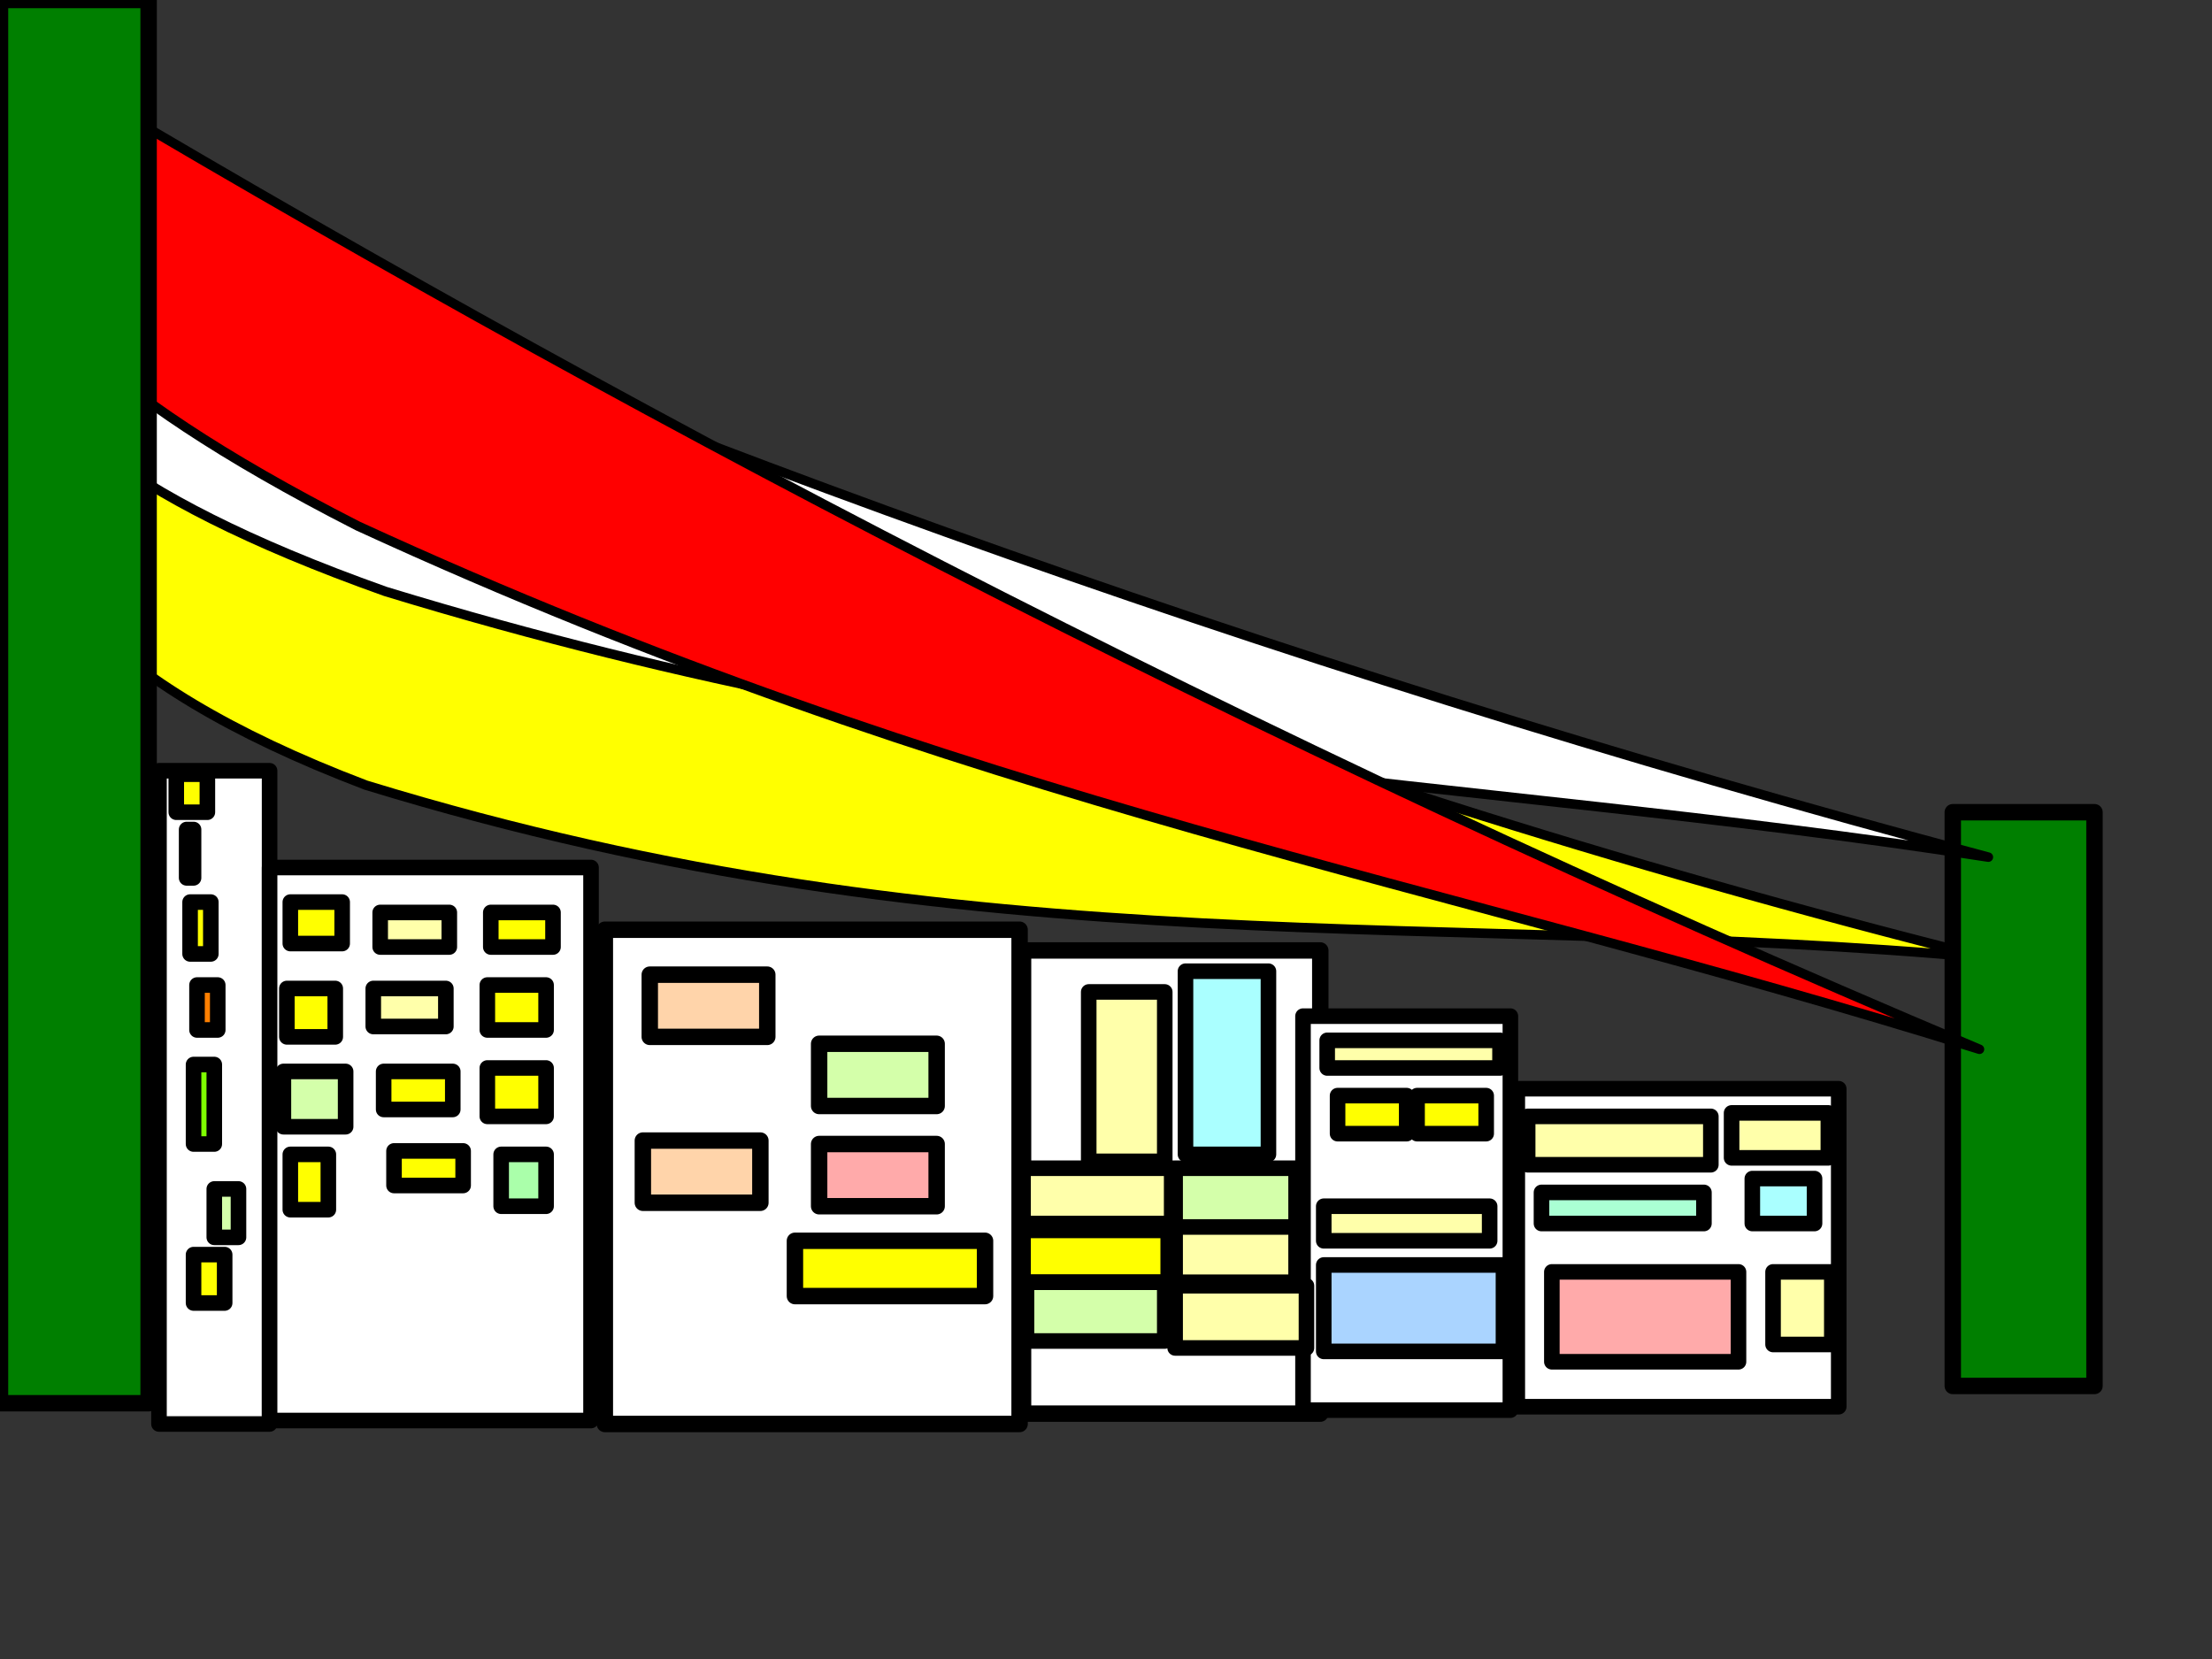 <?xml version="1.0"?><svg width="640" height="480" xmlns="http://www.w3.org/2000/svg">
 <rect width="100%" height="100%" fill="#333333" stroke="none"/>
 <title>city bridge</title>
 <g>
  <title>Layer 1</title>
  <rect fill="#ffffff" stroke="#000000" stroke-width="4.504" stroke-dasharray="null" stroke-linejoin="round" stroke-linecap="round" x="439" y="315" width="93" height="92" id="svg_99"/>
  <path d="m176.845,176.513" id="path3713" stroke-miterlimit="4" stroke-linejoin="round" stroke-linecap="round" stroke-width="1.504" stroke="#000000" fill-rule="evenodd" fill="#ffd4aa" transform="rotate(-2.144 127.693,176.513) "/>
  <rect fill="#ffffff" stroke="#000000" stroke-width="4.504" stroke-dasharray="null" stroke-linejoin="round" stroke-linecap="round" x="46" y="223" width="32" height="189" id="svg_3"/>
  <rect fill="#ffff00" stroke="#000000" stroke-width="4.504" stroke-dasharray="null" stroke-linejoin="round" stroke-linecap="round" x="51" y="224" width="9" height="11" id="svg_5"/>
  <rect fill="#ffd4aa" stroke="#000000" stroke-width="4.504" stroke-dasharray="null" stroke-linejoin="round" stroke-linecap="round" x="54" y="240" width="2" height="14" id="svg_6"/>
  <rect fill="#ffff00" stroke="#000000" stroke-width="4.504" stroke-dasharray="null" stroke-linejoin="round" stroke-linecap="round" x="55" y="261" width="6" height="15" id="svg_7"/>
  <rect fill="#ff7f00" stroke="#000000" stroke-width="4.504" stroke-dasharray="null" stroke-linejoin="round" stroke-linecap="round" x="57" y="285" width="6" height="13" id="svg_8"/>
  <rect fill="#7fff00" stroke="#000000" stroke-width="4.504" stroke-dasharray="null" stroke-linejoin="round" stroke-linecap="round" x="56" y="308" width="6" height="23" id="svg_9"/>
  <rect fill="#d4ffaa" stroke="#000000" stroke-width="4.504" stroke-dasharray="null" stroke-linejoin="round" stroke-linecap="round" x="62" y="344" width="7" height="14" id="svg_10"/>
  <rect fill="#ffff00" stroke="#000000" stroke-width="4.504" stroke-dasharray="null" stroke-linejoin="round" stroke-linecap="round" x="56" y="363" width="9" height="14" id="svg_11"/>
  <rect fill="#ffffff" stroke="#000000" stroke-width="4.504" stroke-dasharray="null" stroke-linejoin="round" stroke-linecap="round" x="78" y="251" width="93" height="160" id="svg_12"/>
  <rect fill="#ffff00" stroke="#000000" stroke-width="4.504" stroke-dasharray="null" stroke-linejoin="round" stroke-linecap="round" x="84" y="261" width="15" height="12" id="svg_13"/>
  <rect fill="#ffffaa" stroke="#000000" stroke-width="4.504" stroke-dasharray="null" stroke-linejoin="round" stroke-linecap="round" x="110" y="264" width="20" height="10" id="svg_14"/>
  <rect fill="#ffff00" stroke="#000000" stroke-width="4.504" stroke-dasharray="null" stroke-linejoin="round" stroke-linecap="round" x="142" y="264" width="18" height="10" id="svg_15"/>
  <rect fill="#ffff00" stroke="#000000" stroke-width="4.504" stroke-dasharray="null" stroke-linejoin="round" stroke-linecap="round" x="83" y="286" width="14" height="14" id="svg_16"/>
  <rect fill="#ffffaa" stroke="#000000" stroke-width="4.504" stroke-dasharray="null" stroke-linejoin="round" stroke-linecap="round" x="108" y="286" width="21" height="11" id="svg_21"/>
  <rect fill="#ffff00" stroke="#000000" stroke-width="4.504" stroke-dasharray="null" stroke-linejoin="round" stroke-linecap="round" x="141" y="285" width="17" height="13" id="svg_22"/>
  <rect fill="#d4ffaa" stroke="#000000" stroke-width="4.504" stroke-dasharray="null" stroke-linejoin="round" stroke-linecap="round" x="82" y="310" width="18" height="16" id="svg_24"/>
  <rect fill="#ffff00" stroke="#000000" stroke-width="4.504" stroke-dasharray="null" stroke-linejoin="round" stroke-linecap="round" x="111" y="310" width="20" height="11" id="svg_25"/>
  <rect fill="#ffff00" stroke="#000000" stroke-width="4.504" stroke-dasharray="null" stroke-linejoin="round" stroke-linecap="round" x="141" y="309" width="17" height="14" id="svg_26"/>
  <rect fill="#ffff00" stroke="#000000" stroke-width="4.504" stroke-dasharray="null" stroke-linejoin="round" stroke-linecap="round" x="84" y="334" width="11" height="16" id="svg_27"/>
  <rect fill="#ffff00" stroke="#000000" stroke-width="4.504" stroke-dasharray="null" stroke-linejoin="round" stroke-linecap="round" x="114" y="333" width="20" height="10" id="svg_28"/>
  <rect fill="#aaffaa" stroke="#000000" stroke-width="4.504" stroke-dasharray="null" stroke-linejoin="round" stroke-linecap="round" x="145" y="334" width="13" height="15" id="svg_29"/>
  <ellipse fill="#3f3f3f" stroke="#000000" stroke-width="2.75" stroke-dasharray="null" stroke-linejoin="round" stroke-linecap="round" cx="572" cy="245" id="svg_39"/>
  <ellipse fill="#3f3f3f" stroke="#000000" stroke-width="2.75" stroke-dasharray="null" stroke-linejoin="round" stroke-linecap="round" cx="542" cy="308" id="svg_43"/>
  <rect fill="#d4ffaa" stroke="#000000" stroke-width="4.75" stroke-dasharray="null" stroke-linejoin="round" stroke-linecap="round" x="185" y="275" width="34" height="18" id="svg_45"/>
  <rect fill="#ffff00" stroke="#000000" stroke-width="4.75" stroke-dasharray="null" stroke-linejoin="round" stroke-linecap="round" x="179" y="359" width="55" height="16" id="svg_51"/>
  <rect fill="#ffd4aa" stroke="#000000" stroke-width="4.75" stroke-dasharray="null" stroke-linejoin="round" stroke-linecap="round" x="186" y="303" width="34" height="18" id="svg_55"/>
  <path d="m584.033,202.983c-155.373,24.971 -282.542,76.717 -466.966,68.171c-169.97,-19.046 -120.974,-112.395 -129.122,-133.326c178.46,39.547 373.074,66.438 596.088,65.155z" stroke-miterlimit="4" stroke-linejoin="round" stroke-linecap="round" stroke-width="2.75" stroke="#000000" fill-rule="evenodd" fill="#ffff00" id="svg_23" transform="rotate(14.391 285.646,204.962) "/>
  <rect fill="#007f00" stroke="#000000" stroke-width="4.75" stroke-dasharray="null" stroke-linejoin="round" stroke-linecap="round" x="565" y="235" width="41" height="166" id="svg_34"/>
  <path fill="none" stroke="#000000" stroke-width="15.504" stroke-dasharray="null" stroke-linejoin="round" stroke-linecap="round" opacity="0.5" d="m541,250" id="svg_36"/>
  <path d="m585.326,169.833c-155.627,17.221 -283.005,52.907 -467.73,47.014c-170.249,-13.135 -121.172,-77.512 -129.334,-91.947c178.752,27.273 373.684,45.818 597.064,44.933z" stroke-miterlimit="4" stroke-linejoin="round" stroke-linecap="round" stroke-width="2.75" stroke="#000000" fill-rule="evenodd" fill="#ffffff" transform="rotate(15.151 286.451,171.198) " id="svg_37"/>
  <path d="m597.265,180.639c-163.379,16.256 -297.102,49.944 -491.03,44.381c-178.729,-12.4 -127.208,-73.171 -135.776,-86.798c187.656,25.746 392.299,43.252 626.806,42.417z" stroke-miterlimit="4" stroke-linejoin="round" stroke-linecap="round" stroke-width="2.75" stroke="#000000" fill-rule="evenodd" fill="#ff0000" transform="rotate(23.049 283.502,181.927) " id="svg_38"/>
  <rect fill="#ffffff" stroke="#000000" stroke-width="4.75" stroke-dasharray="null" stroke-linejoin="round" stroke-linecap="round" x="175" y="269" width="120" height="143" id="svg_44"/>
  <rect fill="#ffd4aa" stroke="#000000" stroke-width="4.75" stroke-dasharray="null" stroke-linejoin="round" stroke-linecap="round" x="188" y="282" width="34" height="18" id="svg_53"/>
  <rect fill="#ffff00" stroke="#000000" stroke-width="4.75" stroke-dasharray="null" stroke-linejoin="round" stroke-linecap="round" x="230" y="359" width="55" height="16" id="svg_54"/>
  <rect fill="#d4ffaa" stroke="#000000" stroke-width="4.75" stroke-dasharray="null" stroke-linejoin="round" stroke-linecap="round" x="237" y="302" width="34" height="18" id="svg_56"/>
  <rect fill="#ffaaaa" stroke="#000000" stroke-width="4.75" stroke-dasharray="null" stroke-linejoin="round" stroke-linecap="round" x="237" y="331" width="34" height="18" id="svg_58"/>
  <rect fill="#ffffff" stroke="#000000" stroke-width="4.75" stroke-dasharray="null" stroke-linejoin="round" stroke-linecap="round" x="296" y="275" width="86" height="134" id="svg_60"/>
  <rect fill="#ffffff" stroke="#000000" stroke-width="4.504" stroke-dasharray="null" stroke-linejoin="round" stroke-linecap="round" x="377" y="294" width="60" height="114" id="svg_61"/>
  <rect fill="#ffff00" stroke="#000000" stroke-width="4.504" stroke-dasharray="null" stroke-linejoin="round" stroke-linecap="round" x="387" y="317" width="20" height="11" id="svg_67"/>
  <rect fill="#ffff00" stroke="#000000" stroke-width="4.504" stroke-dasharray="null" stroke-linejoin="round" stroke-linecap="round" x="410" y="317" width="20" height="11" id="svg_69"/>
  <rect fill="#ffffaa" stroke="#000000" stroke-width="4.504" stroke-dasharray="null" stroke-linejoin="round" stroke-linecap="round" x="384" y="301" width="50" height="8" id="svg_76"/>
  <rect fill="#ffffaa" stroke="#000000" stroke-width="4.504" stroke-dasharray="null" stroke-linejoin="round" stroke-linecap="round" x="442" y="323" width="53" height="14" id="svg_80"/>
  <rect fill="#ffffaa" stroke="#000000" stroke-width="4.504" stroke-dasharray="null" stroke-linejoin="round" stroke-linecap="round" x="501" y="322" width="28" height="13" id="svg_81"/>
  <rect fill="#ffffaa" stroke="#000000" stroke-width="4.504" stroke-dasharray="null" stroke-linejoin="round" stroke-linecap="round" x="383" y="349" width="48" height="10" id="svg_82"/>
  <rect fill="#aaffd4" stroke="#000000" stroke-width="4.504" stroke-dasharray="null" stroke-linejoin="round" stroke-linecap="round" x="446" y="345" width="47" height="9" id="svg_83"/>
  <rect fill="#aaffff" stroke="#000000" stroke-width="4.504" stroke-dasharray="null" stroke-linejoin="round" stroke-linecap="round" x="507" y="341" width="18" height="13" id="svg_84"/>
  <rect fill="#aad4ff" stroke="#000000" stroke-width="4.504" stroke-dasharray="null" stroke-linejoin="round" stroke-linecap="round" x="383" y="366" width="52" height="25" id="svg_85"/>
  <rect fill="#ffaaaa" stroke="#000000" stroke-width="4.504" stroke-dasharray="null" stroke-linejoin="round" stroke-linecap="round" x="449" y="368" width="54" height="26" id="svg_86"/>
  <rect fill="#ffffaa" stroke="#000000" stroke-width="4.504" stroke-dasharray="null" stroke-linejoin="round" stroke-linecap="round" x="513" y="368" width="17" height="21" id="svg_87"/>
  <rect fill="#ffffaa" stroke="#000000" stroke-width="4.504" stroke-dasharray="null" stroke-linejoin="round" stroke-linecap="round" x="315" y="287" width="22" height="49" id="svg_88"/>
  <rect fill="#aaffff" stroke="#000000" stroke-width="4.504" stroke-dasharray="null" stroke-linejoin="round" stroke-linecap="round" x="343" y="281" width="24" height="53" id="svg_89"/>
  <rect fill="#ffffaa" stroke="#000000" stroke-width="4.504" stroke-dasharray="null" stroke-linejoin="round" stroke-linecap="round" x="296" y="338" width="43" height="16" id="svg_92"/>
  <rect fill="#d4ffaa" stroke="#000000" stroke-width="4.504" stroke-dasharray="null" stroke-linejoin="round" stroke-linecap="round" x="340" y="338" width="35" height="18" id="svg_93"/>
  <rect fill="#ffff00" stroke="#000000" stroke-width="4.504" stroke-dasharray="null" stroke-linejoin="round" stroke-linecap="round" x="296" y="356" width="42" height="15" id="svg_94"/>
  <rect fill="#ffffaa" stroke="#000000" stroke-width="4.504" stroke-dasharray="null" stroke-linejoin="round" stroke-linecap="round" x="340" y="355" width="35" height="16" id="svg_95"/>
  <rect fill="#d4ffaa" stroke="#000000" stroke-width="4.504" stroke-dasharray="null" stroke-linejoin="round" stroke-linecap="round" x="297" y="371" width="40" height="17" id="svg_96"/>
  <rect fill="#ffffaa" stroke="#000000" stroke-width="4.504" stroke-dasharray="null" stroke-linejoin="round" stroke-linecap="round" x="340" y="372" width="38" height="18" id="svg_97"/>
  <rect fill="#ffd4aa" stroke="#000000" stroke-width="4.75" stroke-dasharray="null" stroke-linejoin="round" stroke-linecap="round" x="186" y="330" width="34" height="18" id="svg_57"/>
  <rect fill="#007f00" stroke="#000000" stroke-width="4.75" stroke-dasharray="null" stroke-linejoin="round" stroke-linecap="round" x="0" y="0" width="43" height="406" id="svg_59"/>
 </g>
</svg>